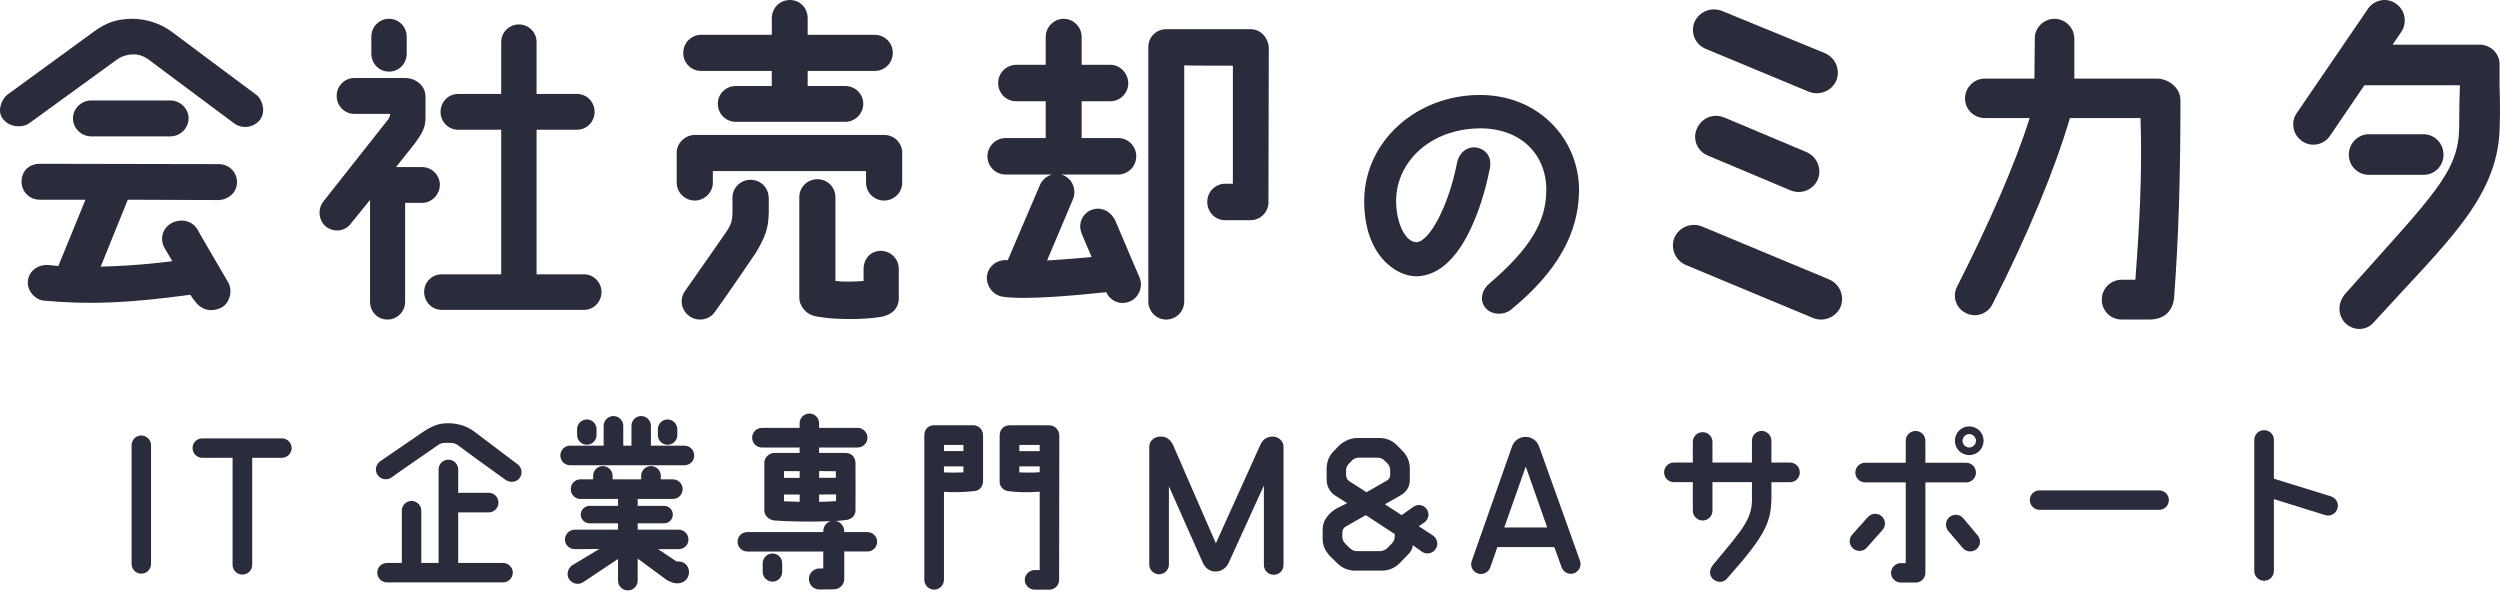 <svg width="266" height="63" viewBox="0 0 266 63" fill="none" xmlns="http://www.w3.org/2000/svg">
<path d="M0.761 10.092L10.004 3.353C11.388 2.347 12.493 2 14.2 2C15.692 2.037 17.114 2.521 18.288 3.39C18.288 3.39 27.214 10.061 27.284 10.098C27.957 10.619 28.312 11.941 27.639 12.772C26.966 13.604 25.754 13.746 24.903 13.12L15.908 6.412C15.375 5.996 14.803 5.785 14.238 5.785C13.566 5.785 12.886 5.996 12.391 6.375L3.11 13.114C2.507 13.566 1.193 13.635 0.406 12.766C-0.483 11.829 0.298 10.439 0.761 10.092ZM4.208 21.249C3.142 21.249 2.291 20.38 2.291 19.337C2.291 18.295 3.002 17.426 4.246 17.426L23.304 17.463C24.37 17.463 25.221 18.332 25.221 19.375C25.221 20.628 24.084 21.286 23.265 21.286L13.597 21.249L10.715 28.372C12.385 28.335 15.019 28.198 17.863 27.851L18.327 27.783L17.476 26.325C16.981 25.387 17.298 24.239 18.295 23.718C19.222 23.234 20.567 23.439 21.101 24.587C21.101 24.624 24.3 30.079 24.3 30.079C24.764 30.91 24.478 32.269 23.519 32.753C22.561 33.206 21.494 33.063 20.783 32.095C20.745 32.095 20.25 31.363 20.25 31.363C13.743 32.232 9.693 32.443 4.678 31.99C3.827 31.922 2.831 30.985 2.97 29.868C3.078 28.825 4.037 28.13 5.142 28.198L6.208 28.304L9.09 21.249H4.221H4.208ZM9.719 10.687H18.111C19.177 10.687 20.066 11.556 20.066 12.598C20.066 13.641 19.177 14.51 18.111 14.51H9.719C8.652 14.51 7.763 13.641 7.763 12.598C7.763 11.556 8.652 10.687 9.719 10.687Z" fill="#2A2B3B"/>
<path d="M46.799 19.68C46.799 20.702 45.927 21.586 44.918 21.586H43.105V32.125C43.105 33.148 42.27 34 41.224 34C40.177 34 39.373 33.154 39.373 32.125V21.271L37.28 23.853C36.62 24.668 35.43 24.737 34.626 24.068C33.86 23.361 33.791 22.161 34.452 21.378L41.292 12.715C41.467 12.469 41.504 12.324 41.504 12.115H37.704C36.657 12.115 35.822 11.269 35.822 10.208C35.822 9.148 36.657 8.302 37.704 8.302H43.111C44.195 8.302 45.273 9.078 45.273 10.284V12.545C45.273 13.643 44.856 14.243 44.158 15.234L42.133 17.779H44.924C45.933 17.779 46.806 18.625 46.806 19.686L46.799 19.68ZM39.51 5.713V3.907C39.51 2.846 40.345 2 41.392 2C42.438 2 43.273 2.846 43.273 3.907V5.713C43.273 6.773 42.438 7.62 41.392 7.62C40.345 7.62 39.51 6.773 39.51 5.713ZM64 31.064C64 32.125 63.165 32.971 62.15 32.971H47.011C45.965 32.971 45.13 32.125 45.13 31.064C45.13 30.003 45.965 29.189 47.011 29.189H53.328V13.807H48.755C47.709 13.807 46.874 12.961 46.874 11.901C46.874 10.84 47.709 9.994 48.755 9.994H53.328V4.475C53.328 3.452 54.163 2.6 55.21 2.6C56.256 2.6 57.091 3.446 57.091 4.475V9.994H61.383C62.43 9.994 63.265 10.84 63.265 11.901C63.265 12.961 62.43 13.807 61.383 13.807H57.091V29.189H62.15C63.159 29.189 64 30.035 64 31.064Z" fill="#2A2B3B"/>
<path d="M95.994 16.279V19.448C95.994 20.479 95.14 21.338 94.07 21.338C93 21.338 92.147 20.485 92.147 19.448V18.201H75.847V19.448C75.847 20.479 74.955 21.338 73.924 21.338C72.892 21.338 72 20.485 72 19.448V16.279C72 15.21 72.892 14.357 73.962 14.357H94.076C95.147 14.357 96 15.21 96 16.279H95.994ZM81.796 21.02V22.662C81.758 24.406 81.369 25.265 80.439 26.869C80.439 26.869 77.089 31.82 76.019 33.245C75.414 34.098 74.127 34.244 73.306 33.602C72.452 32.959 72.274 31.782 72.911 30.929C73.873 29.573 77.261 24.692 77.261 24.692C77.796 23.909 77.936 23.483 77.936 22.446V21.02C77.936 19.989 78.79 19.13 79.86 19.13C80.93 19.13 81.783 19.983 81.783 21.02H81.796ZM72.701 5.626C72.701 4.557 73.554 3.704 74.592 3.704H82.121V1.922C82.121 0.853 82.975 0 84.045 0C85.115 0 85.936 0.853 85.936 1.922V3.704H93.07C94.14 3.704 94.994 4.557 94.994 5.626C94.994 6.695 94.14 7.548 93.07 7.548H85.936V9.151H89.93C91 9.151 91.853 10.004 91.853 11.041C91.853 12.079 91 12.963 89.93 12.963H78.299C77.229 12.963 76.376 12.111 76.376 11.041C76.376 9.972 77.229 9.151 78.299 9.151H82.115V7.548H74.586C73.554 7.548 72.694 6.695 72.694 5.626H72.701ZM95.637 31.68C95.637 32.965 94.707 33.532 93.783 33.71C91.643 34.066 88.115 34.028 86.471 33.57C85.688 33.322 85.045 32.501 85.045 31.68V20.988C85.045 19.919 85.898 19.066 86.968 19.066C88.038 19.066 88.892 19.919 88.892 20.988V29.898C89.892 30.006 90.924 29.968 91.885 29.898V28.612C91.885 27.543 92.637 26.69 93.707 26.69C94.777 26.69 95.631 27.543 95.631 28.612V31.68H95.637Z" fill="#2A2B3B"/>
<path d="M121.294 29.651C121.649 30.66 121.048 31.848 120.054 32.131C119.099 32.452 118.105 31.99 117.713 31.09C114.593 31.412 108.994 31.951 106.621 31.559C105.596 31.379 104.849 30.3 105.026 29.26C105.241 28.219 106.159 27.603 107.19 27.68H107.228L110.632 19.728C111.056 18.719 112.157 18.25 113.151 18.649C114.106 19.047 114.568 20.197 114.176 21.167L111.411 27.712C112.866 27.641 114.815 27.461 116.156 27.352C115.663 26.202 115.163 25.085 115.024 24.654C114.707 23.646 115.27 22.567 116.302 22.278C117.295 21.989 118.289 22.567 118.713 23.575C119.314 25.014 121.301 29.651 121.301 29.651H121.294ZM105.064 16.632C105.064 15.591 105.912 14.692 106.975 14.692H111.265V10.774H108.114C107.051 10.774 106.203 9.913 106.203 8.834C106.203 7.755 107.051 6.927 108.114 6.894H111.265V3.908C111.265 2.867 112.151 2 113.176 2C114.201 2 115.087 2.861 115.087 3.908V6.894H118.137C119.162 6.894 120.016 7.755 120.048 8.834C120.048 9.913 119.2 10.774 118.137 10.774H115.087V14.692H118.985C120.048 14.692 120.896 15.553 120.896 16.632C120.896 17.711 120.048 18.54 118.985 18.572H106.975C105.95 18.572 105.064 17.711 105.064 16.632ZM134.968 21.488C134.968 22.567 134.12 23.427 133.057 23.427H130.33C129.305 23.427 128.451 22.567 128.451 21.488C128.451 20.409 129.299 19.548 130.362 19.548H131.178V6.991C131.178 6.991 126.078 6.991 126.002 6.952V32.06C126.002 33.139 125.154 34 124.091 34C123.028 34 122.18 33.139 122.18 32.06V5.012C122.18 3.933 123.028 3.105 124.091 3.105H133.089C134.152 3.105 135 4.075 135 5.154L134.962 21.481L134.968 21.488Z" fill="#2A2B3B"/>
<path d="M164.528 20.332C164.593 16.515 161.871 13.592 157.35 13.657C152.165 13.758 148.647 17.178 148.547 21.227C148.511 23.617 149.478 25.745 150.706 25.774C152.1 25.709 154.129 21.921 155.025 17.345C155.191 16.349 156.021 15.584 157.018 15.685C157.884 15.785 158.809 16.515 158.513 17.943C157.682 22.194 155.321 29.361 150.67 29.397C148.547 29.397 145.058 27.138 145.153 21.162C145.284 15.056 150.599 10.207 157.279 10.106C163.692 10.005 168.076 14.819 168.01 20.362C167.945 24.743 165.786 28.863 160.737 32.977C159.972 33.576 158.643 33.511 158.044 32.746C157.415 31.981 157.647 30.885 158.412 30.221C162.796 26.468 164.493 23.617 164.522 20.326L164.528 20.332Z" fill="#2A2B3B"/>
<path d="M181.084 24.092L194.649 29.744C195.757 30.234 196.293 31.506 195.838 32.654C195.346 33.758 194.069 34.292 192.916 33.838L179.351 28.186C178.243 27.696 177.707 26.424 178.162 25.276C178.654 24.172 179.931 23.638 181.084 24.092ZM183.22 1.162L194.194 5.666C195.302 6.156 195.838 7.428 195.383 8.576C194.891 9.68 193.614 10.214 192.461 9.76L181.524 5.212C180.372 4.759 179.836 3.494 180.291 2.346C180.783 1.242 182.06 0.708 183.212 1.162H183.22ZM183.469 12.502L192.226 16.188C193.335 16.677 193.871 17.95 193.415 19.098C192.924 20.202 191.646 20.735 190.494 20.246L181.737 16.56C180.585 16.107 180.049 14.798 180.548 13.694C181.04 12.546 182.317 12.012 183.469 12.51V12.502Z" fill="#2A2B3B"/>
<path d="M232 10.598C232 18.768 231.803 25.206 231.333 31.567C231.291 32.394 230.863 34 228.658 34H225.751C224.571 34 223.63 33.06 223.63 31.882C223.63 30.704 224.571 29.764 225.751 29.764H227.204C227.64 23.951 227.949 18.417 227.752 12.562H220.239C218.666 17.94 215.759 25.009 211.982 32.394C211.469 33.418 210.17 33.846 209.152 33.299C208.092 32.787 207.699 31.489 208.246 30.473C211.589 23.873 214.383 17.555 215.956 12.562H211.195C210.016 12.562 209.075 11.622 209.075 10.479C209.075 9.336 210.016 8.361 211.195 8.361H216.461L216.504 4.118C216.461 2.982 217.444 2 218.589 2C219.733 2 220.709 2.94 220.709 4.118V8.361H229.479C230.701 8.361 231.993 9.343 231.993 10.598H232Z" fill="#2A2B3B"/>
<path d="M265.962 13.836C265.644 21.226 260.186 25.905 252.518 34.348C251.727 35.235 250.343 35.199 249.51 34.348C248.676 33.462 248.761 32.128 249.552 31.241C258.922 20.7 261.655 18.321 261.655 13.432C261.655 11.493 261.697 10.325 261.732 9.07H251.572L247.893 14.478C247.222 15.444 245.873 15.689 244.927 15.004C243.939 14.319 243.698 12.942 244.412 11.976L251.967 0.916C252.638 -0.05 253.986 -0.295 254.933 0.389C255.921 1.074 256.161 2.408 255.483 3.418L254.572 4.751H263.822C265.009 4.751 265.997 5.718 265.955 6.893C265.913 10.685 266.075 10.245 265.955 13.836H265.962ZM252.045 18.602C250.858 18.602 249.912 17.636 249.912 16.46C249.912 15.285 250.858 14.283 252.045 14.283H257.856C259.042 14.283 259.988 15.249 259.988 16.46C259.988 17.672 259.042 18.602 257.856 18.602H252.045Z" fill="#2A2B3B"/>
<path d="M16.071 59.995C16.071 60.575 15.608 61.038 15.027 61.038C14.446 61.038 14 60.575 14 59.995V47.379C14 46.799 14.463 46.336 15.027 46.336C15.591 46.336 16.071 46.799 16.071 47.379V59.995Z" fill="#2A2B3B"/>
<path d="M21.531 46.643H29.992C30.552 46.643 31.036 47.106 31.036 47.67C31.036 48.233 30.552 48.713 29.992 48.713H26.835V60.092C26.835 60.672 26.372 61.135 25.791 61.135C25.21 61.135 24.747 60.672 24.747 60.092V48.713H21.531C20.95 48.713 20.487 48.25 20.487 47.67C20.487 47.089 20.95 46.643 21.531 46.643Z" fill="#2A2B3B"/>
<path d="M47.301 47.127C47.049 47.127 46.817 47.203 46.603 47.359C45.42 48.191 42.595 50.106 41.686 50.783C41.222 51.132 40.545 51.035 40.196 50.569C39.846 50.106 39.964 49.446 40.427 49.097L45.171 45.845C46.236 45.206 46.779 45.033 47.709 45.033C48.698 45.033 49.742 45.344 50.517 45.963L55.105 49.425C55.551 49.791 55.627 50.451 55.261 50.897C54.894 51.343 54.272 51.381 53.788 51.052C52.647 50.22 49.974 48.323 48.733 47.376C48.518 47.22 48.248 47.124 47.996 47.124H47.298L47.301 47.127ZM54.562 60.924C54.562 61.505 54.078 61.968 53.518 61.968H41.184C40.603 61.968 40.14 61.505 40.14 60.924C40.14 60.344 40.603 59.898 41.184 59.898H42.754V54.325C42.754 53.765 43.218 53.298 43.781 53.298C44.345 53.298 44.825 53.761 44.825 54.325V59.898H46.665V49.954C46.665 49.373 47.128 48.91 47.709 48.91C48.29 48.91 48.753 49.373 48.753 49.954V52.431H52.007C52.567 52.431 53.034 52.894 53.034 53.475C53.034 54.055 52.571 54.518 52.007 54.518H48.753V59.898H53.518C54.078 59.898 54.562 60.361 54.562 60.924Z" fill="#2A2B3B"/>
<path d="M73.87 48.461C73.87 49.041 73.407 49.504 72.826 49.504H60.665C60.084 49.504 59.621 49.041 59.621 48.461C59.621 47.88 60.084 47.417 60.665 47.417H64.227V45.31C64.227 44.729 64.711 44.266 65.271 44.266C65.831 44.266 66.315 44.729 66.315 45.31V47.417H67.187V45.31C67.187 44.729 67.65 44.266 68.213 44.266C68.777 44.266 69.258 44.729 69.258 45.31V47.417H72.819C73.4 47.417 73.864 47.88 73.864 48.461H73.87ZM70.019 58.426L71.993 59.743H72.207C72.826 59.743 73.331 60.206 73.31 60.942C73.272 61.56 72.788 62.103 72.014 62.065L71.761 62.044C71.626 62.023 71.063 61.812 70.869 61.657L67.847 59.432V61.774C67.847 62.355 67.384 62.818 66.803 62.818C66.222 62.818 65.758 62.355 65.758 61.774V59.473L62.1 61.913C61.596 62.279 60.938 62.127 60.589 61.681C60.24 61.218 60.375 60.52 60.842 60.171L63.767 58.409L61.153 58.43C60.572 58.43 60.109 57.967 60.109 57.403C60.109 56.84 60.572 56.36 61.153 56.36H65.762V55.683H62.723C62.218 55.683 61.792 55.258 61.792 54.753C61.792 54.249 62.218 53.824 62.723 53.824H65.762V53.088H61.755C61.194 53.088 60.728 52.625 60.728 52.044C60.728 51.464 61.191 51.001 61.755 51.001H63.11V50.634C63.11 50.054 63.573 49.591 64.137 49.591C64.701 49.591 65.181 50.054 65.181 50.634V51.001H68.22V50.634C68.22 50.054 68.684 49.591 69.265 49.591C69.846 49.591 70.309 50.054 70.309 50.634V51.001H71.588C72.169 51.001 72.632 51.464 72.632 52.044C72.632 52.625 72.169 53.088 71.588 53.088H67.85V53.824H70.658C71.163 53.824 71.588 54.231 71.588 54.753C71.588 55.275 71.163 55.683 70.658 55.683H67.85V56.36H72.207C72.788 56.36 73.251 56.823 73.251 57.403C73.251 57.984 72.788 58.43 72.207 58.43H70.019V58.426ZM61.402 46.294V45.676C61.402 45.095 61.865 44.632 62.446 44.632C63.027 44.632 63.473 45.095 63.473 45.676V46.294C63.473 46.854 63.01 47.321 62.446 47.321C61.882 47.321 61.402 46.858 61.402 46.294ZM69.998 46.294V45.676C69.998 45.095 70.461 44.632 71.025 44.632C71.588 44.632 72.069 45.095 72.069 45.676V46.294C72.069 46.854 71.606 47.321 71.025 47.321C70.444 47.321 69.998 46.858 69.998 46.294Z" fill="#2A2B3B"/>
<path d="M93.33 57.635C93.33 58.215 92.867 58.678 92.286 58.678H89.828V61.602C89.828 62.22 89.323 62.704 88.704 62.704C88.666 62.704 87.193 62.725 87.193 62.725C86.591 62.725 86.069 62.241 86.069 61.622C86.048 61.004 86.553 60.499 87.172 60.482H87.597V58.682H79.524C78.943 58.682 78.48 58.219 78.48 57.638C78.48 57.058 78.943 56.612 79.524 56.612H87.597V56.515C87.597 56.011 87.926 55.586 88.393 55.451C86.284 55.548 83.725 55.489 82.369 55.375C81.809 55.316 81.325 54.871 81.325 54.29V49.221C81.325 48.699 81.788 48.254 82.293 48.195H85.08V47.614H81.073C80.492 47.614 80.029 47.151 80.029 46.571C80.029 45.99 80.492 45.527 81.073 45.527H85.08V45.044C85.08 44.463 85.544 44 86.124 44C86.705 44 87.151 44.463 87.151 45.044V45.527H91.256C91.816 45.527 92.3 45.99 92.3 46.571C92.3 47.151 91.816 47.614 91.256 47.614H87.151V48.195H89.938C90.595 48.174 91.024 48.658 91.024 49.259C91.045 51.021 91.024 54.29 91.024 54.29C91.024 54.871 90.616 55.278 89.959 55.334C89.61 55.372 89.378 55.41 88.932 55.43C89.437 55.527 89.824 55.99 89.824 56.515V56.612H92.283C92.864 56.612 93.327 57.075 93.327 57.638L93.33 57.635ZM83.224 59.936V60.845C83.224 61.425 82.76 61.888 82.197 61.888C81.633 61.888 81.152 61.425 81.152 60.845V59.936C81.152 59.356 81.616 58.893 82.197 58.893C82.777 58.893 83.224 59.356 83.224 59.936ZM83.417 50.842H85.084V50.126H83.417V50.842ZM83.417 53.336C83.804 53.357 84.406 53.374 85.084 53.395V52.621H83.417V53.336ZM87.155 50.123V50.838H88.936V50.14L87.155 50.119V50.123ZM88.956 52.6L87.155 52.621V53.395C87.968 53.374 88.51 53.357 88.956 53.319V52.604V52.6Z" fill="#2A2B3B"/>
<path d="M100.436 52.331V61.695C100.436 62.255 99.973 62.738 99.392 62.738C98.811 62.738 98.348 62.255 98.348 61.695V46.35C98.348 45.538 98.908 45.247 99.392 45.247H103.534C103.96 45.247 104.599 45.538 104.599 46.35V51.166C104.578 51.823 104.212 52.193 103.669 52.251C102.583 52.369 101.422 52.407 100.436 52.327V52.331ZM102.507 47.338H100.436V47.994H102.507V47.338ZM102.507 50.261V49.622H100.436V50.261C101.055 50.299 101.792 50.299 102.507 50.261ZM112.694 61.698C112.694 62.258 112.23 62.742 111.65 62.742H110.08C109.52 62.742 109.035 62.258 109.035 61.698C109.035 61.139 109.52 60.655 110.08 60.655H110.623V52.314C109.423 52.41 108.223 52.39 107.272 52.255C106.809 52.196 106.401 51.809 106.363 51.363V46.353C106.363 45.579 106.923 45.251 107.428 45.251H111.57C112.248 45.213 112.711 45.773 112.711 46.353C112.711 46.374 112.69 61.698 112.69 61.698H112.694ZM108.455 47.998H110.623V47.341H108.455V47.998ZM110.623 50.244V49.625H108.455V50.265C109.112 50.285 109.886 50.303 110.623 50.244Z" fill="#2A2B3B"/>
<path d="M136.566 47.514V60.112C136.566 60.693 136.103 61.156 135.522 61.156C134.941 61.156 134.478 60.693 134.478 60.112V51.657L130.723 59.902C130.47 60.444 129.948 60.81 129.346 60.81C128.745 60.81 128.223 60.444 127.991 59.902L124.371 51.736V60.078C124.371 60.638 123.887 61.104 123.326 61.104C122.766 61.104 122.282 60.641 122.282 60.078V47.538C122.282 46.937 122.804 46.474 123.385 46.453C124.122 46.395 124.585 46.82 124.837 47.4L129.367 57.811L134.052 47.438C134.305 46.858 134.633 46.471 135.428 46.45C136.009 46.45 136.57 46.934 136.57 47.514H136.566Z" fill="#2A2B3B"/>
<path d="M150.953 55.99L152.465 56.978C152.928 57.289 153.083 57.925 152.755 58.409C152.444 58.893 151.808 59.027 151.323 58.72L150.317 58.005C150.297 58.257 150.279 58.45 149.968 58.837L148.903 59.94C148.398 60.444 147.741 60.714 147.043 60.714H144.176C143.461 60.714 142.8 60.444 142.299 59.94L141.504 59.166C140.923 58.509 140.729 57.984 140.729 57.289V56.381C140.729 55.144 141.676 54.425 142.181 54.117L143.343 53.537L142.084 52.742C141.504 52.376 141.154 51.737 141.154 51.039V49.84C141.154 49.142 141.424 48.464 141.929 47.981L142.51 47.379C143.111 46.837 143.844 46.605 144.387 46.605H146.77C147.582 46.605 148.146 46.896 148.647 47.379L149.228 47.981C149.733 48.464 150.003 49.142 150.003 49.84V51.059C150.023 51.737 149.653 52.355 149.055 52.683C148.592 52.953 147.99 53.302 147.351 53.651L149.131 54.812L150.39 53.92C150.853 53.592 151.476 53.706 151.804 54.173C152.133 54.636 152.018 55.258 151.552 55.586L150.95 55.994L150.953 55.99ZM148.398 56.823L145.321 54.812C144.45 55.316 143.654 55.759 143.17 56.032C142.956 56.166 142.821 56.398 142.821 56.65V57.113C142.821 57.365 142.918 57.618 143.111 57.811C143.284 57.984 143.461 58.198 143.654 58.354C143.924 58.547 144.08 58.644 144.353 58.644H146.811C147.081 58.644 147.371 58.526 147.565 58.354C147.738 58.181 147.931 57.987 148.108 57.811C148.281 57.618 148.398 57.365 148.398 57.113V56.823ZM145.397 52.372L147.565 51.135C147.779 51.018 147.914 50.786 147.914 50.534V50.03C147.914 49.76 147.817 49.508 147.624 49.314C147.527 49.218 147.409 49.1 147.295 48.986C147.102 48.793 146.849 48.696 146.597 48.696H144.564C144.311 48.696 144.042 48.793 143.865 48.986L143.537 49.314C143.343 49.508 143.225 49.76 143.225 50.03V50.572C143.225 50.824 143.36 51.056 143.575 51.211L145.393 52.372H145.397Z" fill="#2A2B3B"/>
<path d="M163.754 47.493L168.111 59.663C168.304 60.206 168.014 60.803 167.471 60.997C166.928 61.19 166.347 60.9 166.154 60.358L165.379 58.208H159.318L158.564 60.375C158.37 60.917 157.769 61.208 157.229 61.014C156.69 60.821 156.396 60.24 156.59 59.698L160.887 47.486C161.102 46.885 161.683 46.481 162.319 46.481C162.955 46.481 163.54 46.889 163.75 47.486L163.754 47.493ZM164.625 56.125L162.34 49.643L160.054 56.125H164.625Z" fill="#2A2B3B"/>
<path d="M191.499 50.261C191.499 50.842 191.036 51.305 190.455 51.305H188.48V52.697C188.48 55.465 188.017 56.781 183.716 61.598C183.349 62.044 182.63 61.985 182.225 61.577C181.817 61.152 181.897 60.551 182.263 60.105C185.534 56.159 186.503 55.192 186.406 52.79V51.301H182.205V54.338C182.205 54.919 181.721 55.382 181.16 55.382C180.6 55.382 180.116 54.919 180.116 54.338V51.301H178.104C177.523 51.301 177.06 50.838 177.06 50.258C177.06 49.677 177.523 49.214 178.104 49.214H180.116V47.01C180.116 46.45 180.58 45.983 181.16 45.983C181.741 45.983 182.205 46.446 182.205 47.01V49.214H186.406V46.892C186.406 46.312 186.869 45.849 187.433 45.849C187.996 45.849 188.477 46.312 188.477 46.892V49.214H190.451C191.032 49.214 191.496 49.677 191.496 50.258L191.499 50.261Z" fill="#2A2B3B"/>
<path d="M198.742 55.023C199.13 54.577 199.787 54.56 200.215 54.926C200.641 55.313 200.679 55.969 200.291 56.398L198.625 58.274C198.238 58.699 197.581 58.737 197.152 58.35C196.727 57.963 196.689 57.307 197.076 56.878L198.742 55.019V55.023ZM210.243 50.282C210.243 50.862 209.779 51.325 209.199 51.325H204.863V60.942C204.863 61.522 204.399 61.985 203.818 61.985H202.249C201.688 61.985 201.204 61.522 201.204 60.959C201.204 60.396 201.688 59.915 202.249 59.915H202.771V51.325H198.452C197.871 51.325 197.408 50.862 197.408 50.282C197.408 49.701 197.871 49.238 198.452 49.238H202.771V46.896C202.771 46.315 203.234 45.852 203.815 45.852C204.396 45.852 204.859 46.315 204.859 46.896V49.238H209.195C209.776 49.238 210.239 49.701 210.239 50.282H210.243ZM208.887 55.14L210.416 56.958C210.803 57.403 210.744 58.06 210.298 58.43C209.852 58.796 209.195 58.741 208.825 58.295L207.297 56.495C206.93 56.049 206.986 55.392 207.414 55.023C207.86 54.656 208.517 54.694 208.887 55.14ZM209.527 45.368C210.378 45.368 211.055 46.046 211.055 46.896C211.055 47.746 210.378 48.423 209.527 48.423C208.676 48.423 207.999 47.746 207.999 46.896C207.999 46.046 208.676 45.368 209.527 45.368ZM209.527 47.614C209.914 47.614 210.243 47.286 210.243 46.899C210.243 46.512 209.914 46.184 209.527 46.184C209.14 46.184 208.811 46.512 208.811 46.899C208.811 47.286 209.14 47.614 209.527 47.614Z" fill="#2A2B3B"/>
<path d="M230.768 53.202C230.768 53.782 230.305 54.245 229.724 54.245H217.02C216.439 54.245 215.976 53.782 215.976 53.202C215.976 52.621 216.439 52.175 217.02 52.175H229.724C230.305 52.175 230.768 52.638 230.768 53.202Z" fill="#2A2B3B"/>
<path d="M248.7 54.11C248.527 54.67 247.946 54.981 247.403 54.808L241.943 53.105V60.748C241.943 61.329 241.48 61.792 240.899 61.792C240.318 61.792 239.855 61.329 239.855 60.748V46.795C239.855 46.236 240.318 45.769 240.899 45.769C241.48 45.769 241.943 46.232 241.943 46.795V50.935L248.005 52.811C248.565 52.984 248.876 53.565 248.703 54.107L248.7 54.11Z" fill="#2A2B3B"/>
</svg>
